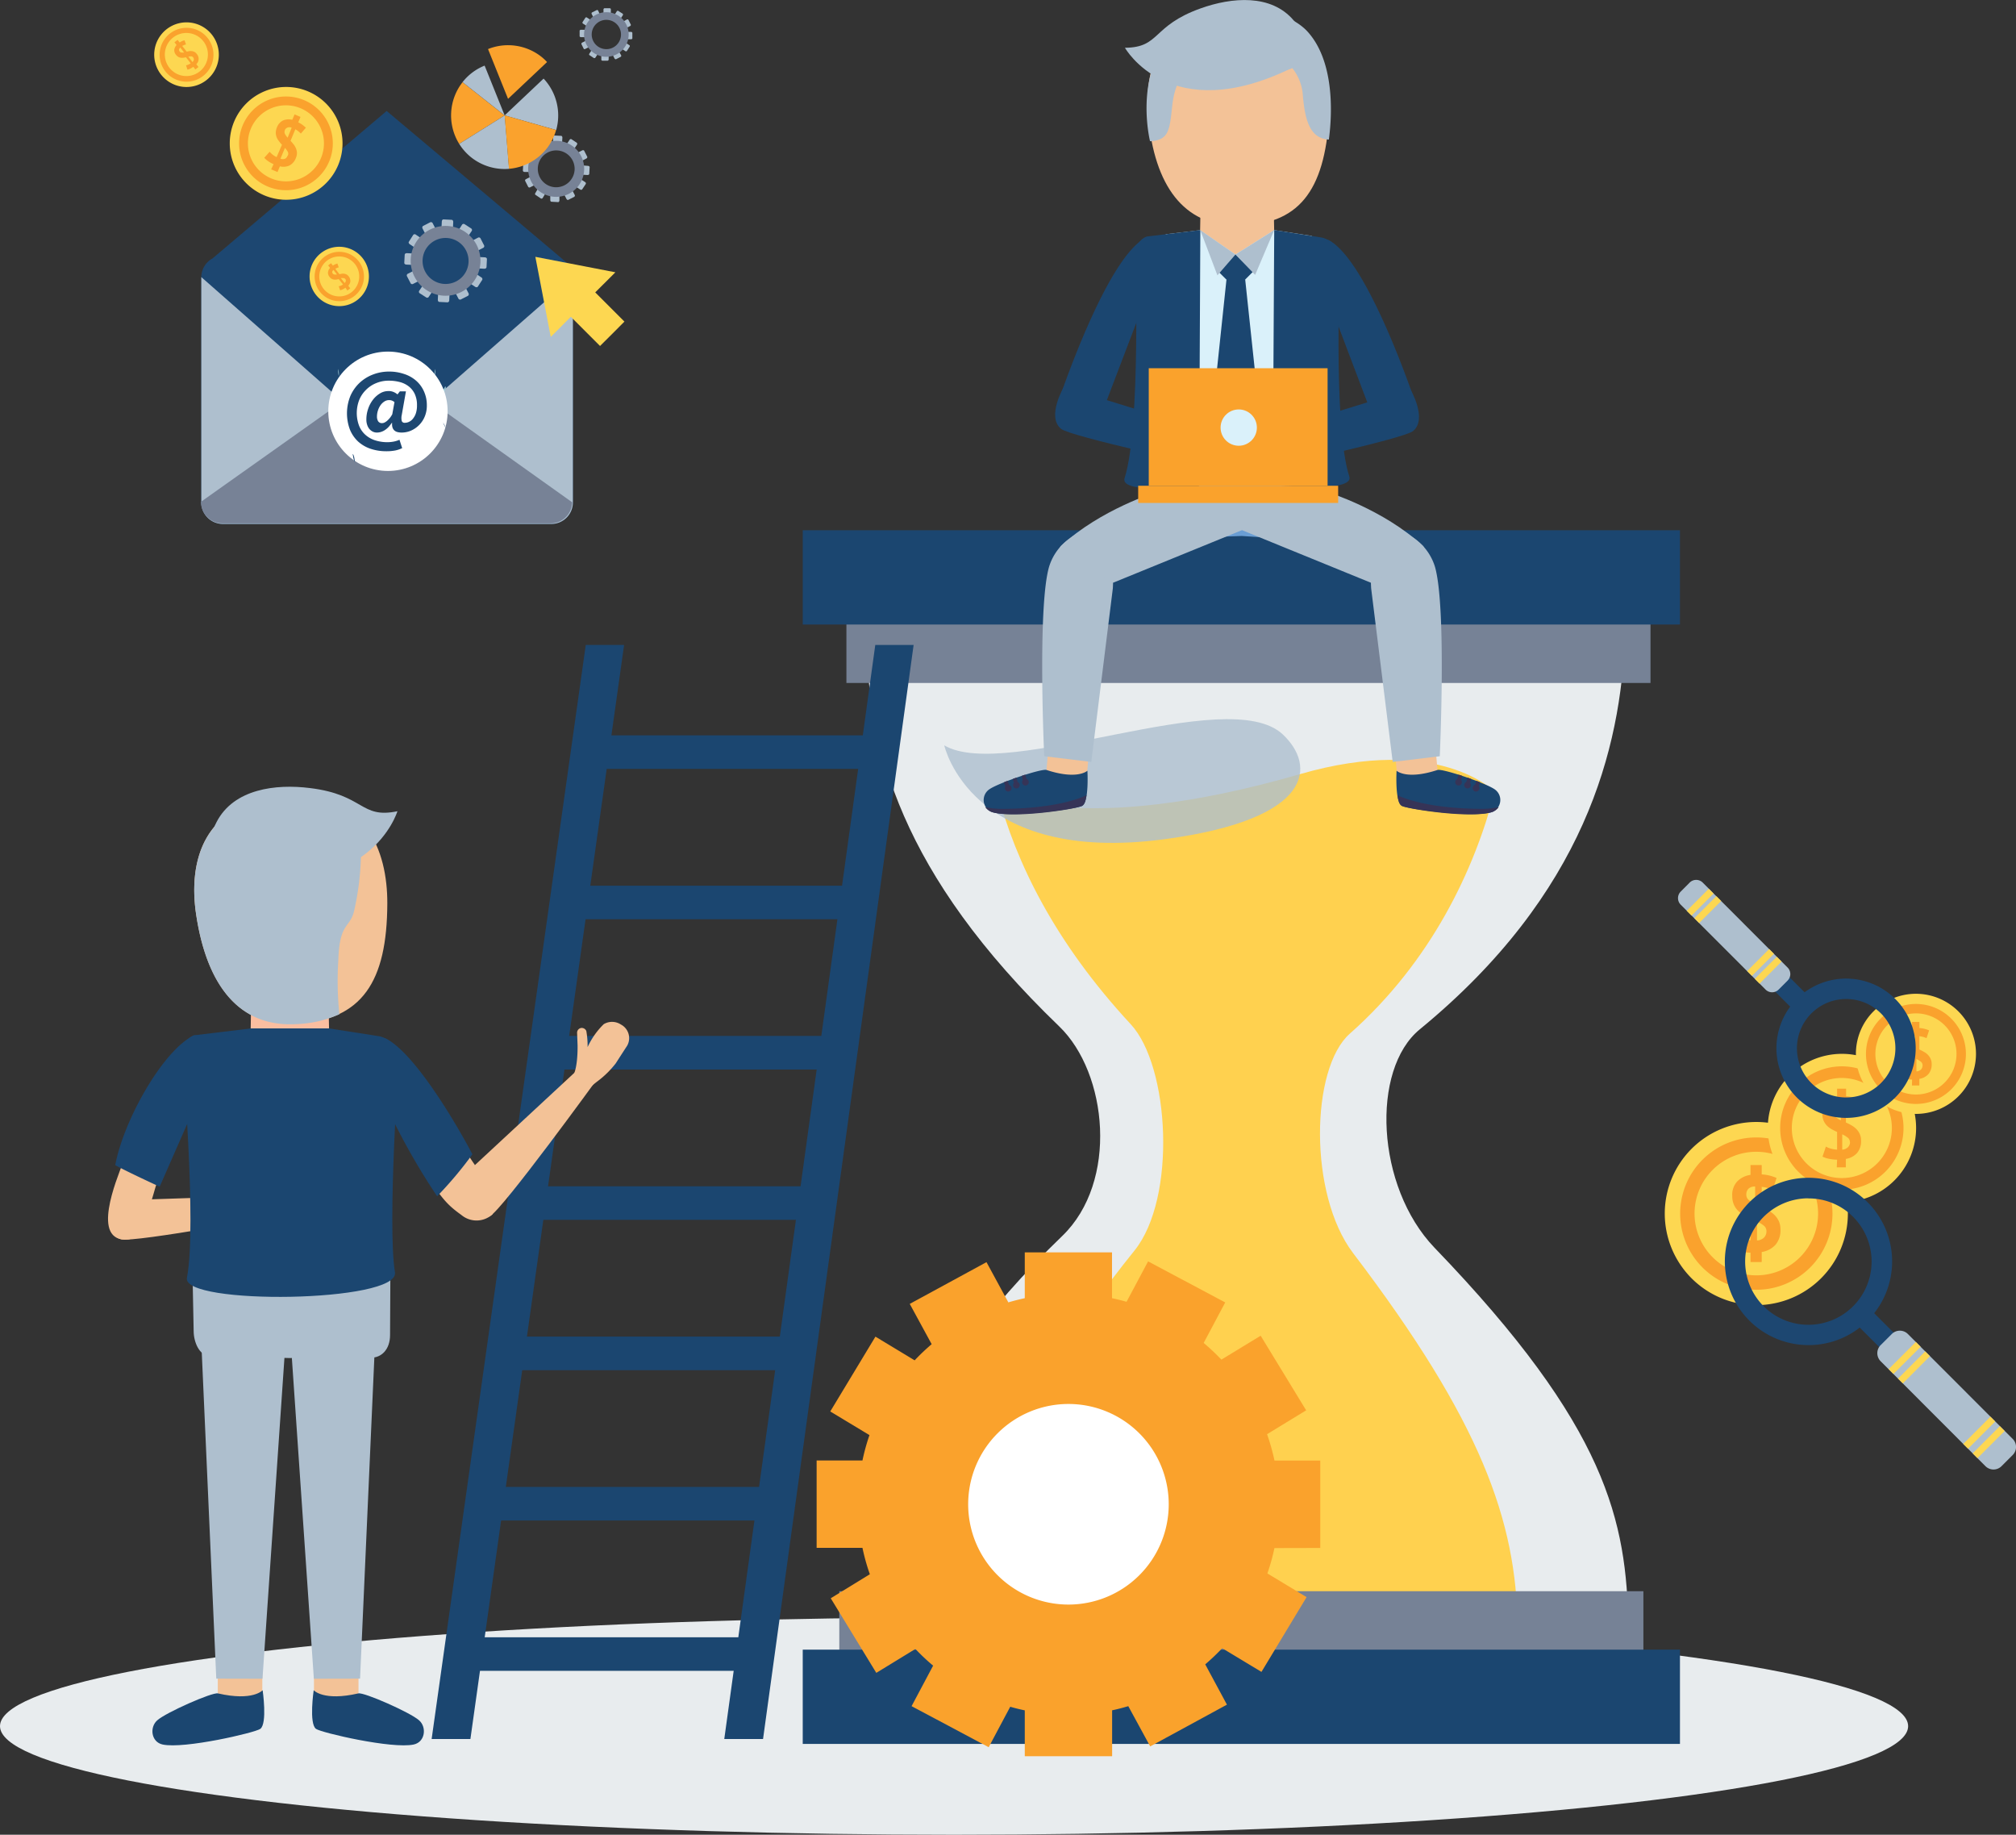 <svg xmlns="http://www.w3.org/2000/svg" viewBox="0 0 374.35 340.61"><rect x="0" y="0" width="374.35" height="340.61" fill="#333333" stroke="none"/><defs><style>.cls-1{isolation:isolate;}.cls-2,.cls-3{fill:#e8ecee;}.cls-2,.cls-20{mix-blend-mode:multiply;}.cls-4{fill:#ffd14f;}.cls-5{fill:#768296;}.cls-6{fill:#1b4670;}.cls-11,.cls-7{fill:#aebfce;}.cls-7{opacity:0.8;mix-blend-mode:soft-light;}.cls-8{fill:#f3c297;}.cls-9{fill:#6a9ed4;}.cls-10{fill:#daf1fa;}.cls-12{fill:#363457;}.cls-13{fill:#fbbea0;}.cls-14{fill:#faa22c;}.cls-15{fill:#fff;}.cls-16{fill:#fdd751;}.cls-17{fill:#faa22d;}.cls-18{fill:#1d4771;}.cls-19{fill:#778296;}.cls-21{fill:#a0cbd6;}.cls-22{mix-blend-mode:screen;}</style></defs><title>56079 [Converted]</title><g class="cls-1"><g id="Capa_1" data-name="Capa 1"><ellipse class="cls-2" cx="177.16" cy="320.45" rx="177.16" ry="20.16"/><path class="cls-3" d="M306.84,231.38c30.68-25.17,37.34-52.12,38.1-73H204c.48,20.86,6.41,44.08,35.89,72.46,9,8.67,11,28.83.57,38.89-29.51,28.42-35.43,51.67-35.89,72.54h141c-.33-19.58-3.86-37-36-70.35C298.67,260.55,297.74,238.84,306.84,231.38Z" transform="translate(-43.2 -40.29)"/><path class="cls-4" d="M293.84,232.19c15.17-13.42,23.24-30.64,26.9-44.92,0,0-10.28-10.74-36.13-3.27-41.45,12-56.24,3.27-56.24,3.27,3.47,13.2,10.74,28,24.8,43.17,7.23,7.79,8.54,32.28.7,42-23.34,28.93-28.51,48.9-28.83,69.77H325c-.24-19.58-6.75-38-30.56-69.31C286.17,262,286.56,238.62,293.84,232.19Z" transform="translate(-43.2 -40.29)"/><rect class="cls-5" x="155.85" y="295.4" width="149.31" height="11.9"/><rect class="cls-6" x="149.06" y="306.25" width="162.89" height="17.5"/><rect class="cls-5" x="157.17" y="114.89" width="149.31" height="11.9"/><rect class="cls-6" x="149.06" y="98.44" width="162.89" height="17.5"/><path class="cls-7" d="M218.54,178.66s4.86,22.29,41,17.41c27.82-3.75,28-13.69,21.84-19.46C271.11,167.06,230.15,185.49,218.54,178.66Z" transform="translate(-43.2 -40.29)"/><polygon class="cls-6" points="162.1 142.74 110.11 142.74 110.99 136.51 130.47 136.51 162.96 136.51 162.1 142.74"/><polygon class="cls-6" points="158.25 170.65 106.19 170.65 107.07 164.42 159.11 164.42 158.25 170.65"/><polygon class="cls-6" points="154.4 198.56 102.27 198.56 103.14 192.32 155.26 192.32 154.4 198.56"/><polygon class="cls-6" points="150.55 226.46 98.34 226.46 99.22 220.23 151.41 220.23 150.55 226.46"/><polygon class="cls-6" points="146.7 254.37 94.42 254.37 95.29 248.13 147.56 248.13 146.7 254.37"/><polygon class="cls-6" points="142.85 282.27 90.49 282.27 91.37 276.04 143.71 276.04 142.85 282.27"/><polygon class="cls-6" points="139 310.18 86.57 310.18 87.44 303.95 139.86 303.95 139 310.18"/><polygon class="cls-6" points="162.53 119.73 134.49 322.84 141.69 322.84 169.65 119.73 162.53 119.73"/><polygon class="cls-6" points="108.77 119.73 80.15 322.84 87.35 322.84 115.89 119.73 108.77 119.73"/><path class="cls-8" d="M290,62c-.86,13.72-5.6,20.17-17.17,20.17-9.87,0-15.25-7.46-16.42-20.17-.85-9.23,2.25-19.8,16.92-19.8C287.38,42.21,290.58,52.76,290,62Z" transform="translate(-43.2 -40.29)"/><path class="cls-9" d="M255.82,124l.23,12c0,2,1,4.33,2.73,4.33l15-.54,13.43.88c1.69,0,3.25-1.37,3.25-4l.06-12.73Z" transform="translate(-43.2 -40.29)"/><polygon class="cls-10" points="243.6 43.8 236.6 42.72 222.94 42.72 216.46 43.49 216.46 86.73 243.6 86.73 243.6 43.8"/><path class="cls-6" d="M288.7,84.4,279.81,83h0l-.27,47.3s15.25,1.63,14.21-1.56c-3.12-9.54-1.66-41.21-1.66-41.21C292.09,86.31,290.33,84.8,288.7,84.4Z" transform="translate(-43.2 -40.29)"/><path class="cls-6" d="M266.09,83l-9.53,1.15c-1.23,0-2.54,1.68-2.54,2.91,0,0,1.07,32.53-2,42-1,3.18,13.84,1.49,13.84,1.49Z" transform="translate(-43.2 -40.29)"/><path class="cls-11" d="M286,46.16c-4.56-5-18.22-7-25.25.61s-4,19.74-4,19.74c3.61-.19,3.63-2.21,4.13-6.66.66-5.93,3.51-6.91,3.51-6.91s10.34,3.12,18.78,0a9,9,0,0,1,1.95,5c.38,4.46,1.23,8.07,4.84,8.26C289.9,66.18,292.22,53,286,46.16Z" transform="translate(-43.2 -40.29)"/><polygon class="cls-8" points="236.6 42.72 229.41 47.25 222.85 42.72 222.97 35.88 236.47 35.88 236.6 42.72"/><path class="cls-11" d="M252.09,49.16s8.35,14.87,31,3.74c0,0,5.22-3,.35-8.8-4.2-5-11.57-4.3-17.28-2.26C257,45.11,258.73,49.1,252.09,49.16Z" transform="translate(-43.2 -40.29)"/><polygon class="cls-6" points="232.66 50.45 229.47 53.64 226.27 50.45 229.4 47.2 232.66 50.45"/><polygon class="cls-6" points="227.74 51.92 225.41 73.98 229.48 78.58 233.59 74.15 231.22 51.89 227.74 51.92"/><polygon class="cls-11" points="229.41 47.25 233.07 51.03 236.6 42.72 229.41 47.25"/><polygon class="cls-11" points="229.41 47.25 226.06 51.11 222.88 42.72 229.41 47.25"/><path class="cls-8" d="M302.6,183.91a8.16,8.16,0,0,0,4.22.62,7.75,7.75,0,0,0,3.31-1.3l-.49-5.45-7.53.68Z" transform="translate(-43.2 -40.29)"/><path class="cls-6" d="M303.49,189.89c.95.57,13.18,2.28,16.75,1.16a2.4,2.4,0,0,0,.57-4.18c-1.58-1.18-9.76-3.94-10.68-3.64-5.8,1.9-7.6.14-7.6.14S302.19,189.11,303.49,189.89Z" transform="translate(-43.2 -40.29)"/><path class="cls-12" d="M318.5,190.45a15.55,15.55,0,0,0,3-.32,2.56,2.56,0,0,1-1.24.92c-4.06,1.26-15.8-.59-16.75-1.16-.6-.35-.68-1.17-.82-2C303.1,188.15,307.84,190.43,318.5,190.45Z" transform="translate(-43.2 -40.29)"/><path class="cls-12" d="M315.29,186.11l.42-1.46c.22.1.45.14.67.25l-.4,1.39Z" transform="translate(-43.2 -40.29)"/><path class="cls-12" d="M315.11,185.87a.62.62,0,1,0,.76-.43A.62.62,0,0,0,315.11,185.87Z" transform="translate(-43.2 -40.29)"/><path class="cls-12" d="M313.62,185.57l.41-1.48c.2.07.44.14.67.23l-.39,1.44Z" transform="translate(-43.2 -40.29)"/><path class="cls-12" d="M313.44,185.34a.62.62,0,1,0,.76-.44A.62.62,0,0,0,313.44,185.34Z" transform="translate(-43.2 -40.29)"/><path class="cls-12" d="M316.86,186.65l.48-1.4a5.11,5.11,0,0,1,.7.28l-.51,1.37Z" transform="translate(-43.2 -40.29)"/><path class="cls-12" d="M316.7,186.4a.62.62,0,0,0,.37.8.61.61,0,0,0,.79-.37.62.62,0,1,0-1.16-.43Z" transform="translate(-43.2 -40.29)"/><path class="cls-11" d="M297.81,149.53l4,32.21,8.74-1.06s1.28-27.66-.89-35.16a10,10,0,0,0-7.36-6.84C300.58,138.17,297.27,140.66,297.81,149.53Z" transform="translate(-43.2 -40.29)"/><path class="cls-11" d="M273.72,131.62l-.11,7,24.12,9.84s11.48-5.19,9.7-6.83c-7.39-6.82-17.77-10-17.77-10Z" transform="translate(-43.2 -40.29)"/><path class="cls-8" d="M245.05,183.91a8.19,8.19,0,0,1-4.23.62,7.68,7.68,0,0,1-3.3-1.3l.49-5.45,7.53.68Z" transform="translate(-43.2 -40.29)"/><path class="cls-6" d="M244.16,189.89c-.95.57-13.18,2.28-16.75,1.16a2.4,2.4,0,0,1-.57-4.18c1.58-1.18,9.75-3.94,10.68-3.64,5.79,1.9,7.6.14,7.6.14S245.46,189.11,244.16,189.89Z" transform="translate(-43.2 -40.29)"/><path class="cls-12" d="M229.15,190.45a15.37,15.37,0,0,1-3-.32,2.56,2.56,0,0,0,1.24.92c4.06,1.26,15.8-.59,16.75-1.16.59-.35.67-1.17.82-2C244.55,188.15,239.8,190.43,229.15,190.45Z" transform="translate(-43.2 -40.29)"/><path class="cls-12" d="M232.35,186.11l-.41-1.46c-.23.1-.46.14-.67.25l.39,1.39Z" transform="translate(-43.2 -40.29)"/><path class="cls-12" d="M232.53,185.87a.62.62,0,1,1-.76-.43A.62.62,0,0,1,232.53,185.87Z" transform="translate(-43.2 -40.29)"/><path class="cls-12" d="M234,185.57l-.41-1.48-.66.23.38,1.44Z" transform="translate(-43.2 -40.29)"/><path class="cls-12" d="M234.21,185.34a.63.63,0,0,1-.44.76.62.62,0,0,1-.76-.44.61.61,0,0,1,.44-.76A.62.62,0,0,1,234.21,185.34Z" transform="translate(-43.2 -40.29)"/><path class="cls-12" d="M230.78,186.65l-.47-1.4a4.65,4.65,0,0,0-.7.28l.51,1.37Z" transform="translate(-43.2 -40.29)"/><path class="cls-12" d="M231,186.4a.62.62,0,1,1-.8-.37A.63.63,0,0,1,231,186.4Z" transform="translate(-43.2 -40.29)"/><path class="cls-11" d="M249.84,149.53l-4,32.21-8.74-1.06s-1.28-27.66.9-35.16a10,10,0,0,1,7.35-6.84C247.06,138.17,250.37,140.66,249.84,149.53Z" transform="translate(-43.2 -40.29)"/><path class="cls-11" d="M273.93,131.62l.11,7-24.12,9.84s-11.48-5.19-9.7-6.83c7.39-6.82,17.76-10,17.76-10Z" transform="translate(-43.2 -40.29)"/><path class="cls-6" d="M297.14,115.12l9,.27s-9-27.24-16.44-30.62A45.73,45.73,0,0,1,291,91.25a41.57,41.57,0,0,1,.39,8.7Z" transform="translate(-43.2 -40.29)"/><path class="cls-13" d="M273.76,127.6l-3.13.43a2.31,2.31,0,0,1-2.51-2.2,2.46,2.46,0,0,1,1-2.39,11.79,11.79,0,0,1,4.17-.74,12.13,12.13,0,0,1-2.14-1.21.76.76,0,0,1-.12-.83.73.73,0,0,1,1-.31l1.69.87c.15,0,3.79,1.86,5,1.16l.5,3.17s-.09-.26-1.94.71A14.47,14.47,0,0,1,273.76,127.6Z" transform="translate(-43.2 -40.29)"/><path class="cls-6" d="M277.14,121.15l1.21,6.1s25.47-5.5,27.23-6.93c2.77-2.24-.51-7.8-.51-7.8Z" transform="translate(-43.2 -40.29)"/><path class="cls-6" d="M248.68,114.71l-9,.27s9-27.24,16.43-30.62a45.73,45.73,0,0,0-1.27,6.48,42,42,0,0,0-.38,8.7Z" transform="translate(-43.2 -40.29)"/><path class="cls-13" d="M272.06,127.19l3.12.43a2.32,2.32,0,0,0,2.52-2.2,2.5,2.5,0,0,0-1-2.39,11.86,11.86,0,0,0-4.18-.74,12.49,12.49,0,0,0,2.15-1.21.74.74,0,0,0,.11-.83.72.72,0,0,0-1-.31l-1.69.87c-.16,0-3.8,1.85-5,1.16l-.51,3.17s.1-.26,1.94.71A14.54,14.54,0,0,0,272.06,127.19Z" transform="translate(-43.2 -40.29)"/><path class="cls-6" d="M268.67,120.74l-1.2,6.1s-25.47-5.5-27.23-6.93c-2.77-2.24.51-7.8.51-7.8Z" transform="translate(-43.2 -40.29)"/><rect class="cls-14" x="213.31" y="68.36" width="33.21" height="21.82"/><rect class="cls-14" x="211.35" y="90.18" width="37.13" height="3.19"/><circle class="cls-10" cx="230.02" cy="79.38" r="3.37"/><path class="cls-8" d="M100.45,265.85l3.7-1.11a2.85,2.85,0,0,0,1.69-3.74c-.18-.65-1.09-2.1-2.38-2.13a14.72,14.72,0,0,0-5,1.29,15.3,15.3,0,0,0,1.78-2.44.92.92,0,0,0-.3-1,.89.89,0,0,0-1.23.15l-1.45,1.83c-.14.14-3.29,4-5,3.86l1,3.8s0-.34,2.54-.19A17.74,17.74,0,0,0,100.45,265.85Z" transform="translate(-43.2 -40.29)"/><path class="cls-8" d="M95.32,262.12l.85,3.68s-28,5.2-30.48,4.57c-3.87-1,.76-7.27.76-7.27Z" transform="translate(-43.2 -40.29)"/><polygon class="cls-13" points="61.1 190.92 53.49 195.72 46.55 190.92 46.67 183.68 60.96 183.68 61.1 190.92"/><path class="cls-11" d="M78.91,274.66l.25,12.72c0,2.11,1.1,4.59,2.88,4.59l14.74.43,15.41-.07c1.78,0,3.44-1.46,3.44-4.2l.07-13.47Z" transform="translate(-43.2 -40.29)"/><path class="cls-8" d="M91.91,354.64a9,9,0,0,1-4.54,1.1,8.52,8.52,0,0,1-3.73-1.1v-6h8.27Z" transform="translate(-43.2 -40.29)"/><path class="cls-6" d="M91.53,361.25c-1,.71-14.13,3.77-18.13,2.9-2.14-.46-2.46-3.21-1-4.49,1.6-1.45,10.24-5.26,11.27-5,6.51,1.5,8.3-.59,8.3-.59S92.88,360.27,91.53,361.25Z" transform="translate(-43.2 -40.29)"/><polygon class="cls-11" points="48.74 311.65 40.16 311.63 37.25 246.24 53.21 246.35 48.74 311.65"/><path class="cls-8" d="M101.5,354.64a9,9,0,0,0,4.54,1.1,8.46,8.46,0,0,0,3.73-1.1v-6H101.5Z" transform="translate(-43.2 -40.29)"/><path class="cls-6" d="M101.88,361.25c1,.71,14.13,3.77,18.14,2.9,2.13-.46,2.46-3.21,1-4.49-1.61-1.45-10.25-5.26-11.28-5-6.5,1.5-8.29-.59-8.29-.59S100.54,360.27,101.88,361.25Z" transform="translate(-43.2 -40.29)"/><polygon class="cls-11" points="58.28 311.65 66.86 311.63 69.77 246.24 53.8 246.35 58.28 311.65"/><path class="cls-6" d="M116.54,276.48c-1.45-8.72.77-40.47.77-40.47,0-1.3-1.86-2.9-3.58-3.33l-9.43-1.47H89.83L79.7,232.43c-1.31,0-2.69,1.78-2.69,3.08,0,0,2.79,32.4.9,42C76.9,282.63,117.48,282.12,116.54,276.48Z" transform="translate(-43.2 -40.29)"/><path class="cls-8" d="M131.34,256.5s-1.06-1.5-1.49-2.33L123,259.41c2.6,3.76,3.44,4.68,5.88,6.44a4.38,4.38,0,0,0,5.81-.17Z" transform="translate(-43.2 -40.29)"/><path class="cls-8" d="M157.55,237.68c.52-.82,2.1-3.25,2.1-3.25a2.85,2.85,0,0,0-1.15-3.94,3,3,0,0,0-3.19-.07,14.2,14.2,0,0,0-3,4.26,15.62,15.62,0,0,0-.24-3,.93.93,0,0,0-.87-.56.89.89,0,0,0-.84.91l.09,2.34c0,.2.11,5.18-1.31,6.2l3.27,2.2s-.24-.24,1.8-1.79A17.54,17.54,0,0,0,157.55,237.68Z" transform="translate(-43.2 -40.29)"/><path class="cls-8" d="M151.23,238.17l3,2.25s-17.8,24.55-20.08,25.66c-3.58,1.76-4-8.35-4-8.35Z" transform="translate(-43.2 -40.29)"/><path class="cls-6" d="M124.37,262.37a71.86,71.86,0,0,0,6.55-7.79c-2.55-4.91-10.89-19.31-16.37-21.61a32.6,32.6,0,0,1,1.56,7,28.5,28.5,0,0,1,.14,8.39A124,124,0,0,0,124.37,262.37Z" transform="translate(-43.2 -40.29)"/><path class="cls-8" d="M66,256.19c-1.1,3-6.11,14.79,1,14.21,2.52-.2,4.32-7.14,5.06-9.69.17-.59.83-2.32.83-2.32Z" transform="translate(-43.2 -40.29)"/><path class="cls-6" d="M78.08,239.35a67.18,67.18,0,0,1,1.27-6.92c-5.77,2.63-13.18,15.73-14.75,24.16,1.43.83,6.73,3.32,8.25,4l5.3-12.08A29.37,29.37,0,0,1,78.08,239.35Z" transform="translate(-43.2 -40.29)"/><path class="cls-8" d="M115.12,208c-.05,14.55-4.66,21.66-16.9,22.38-10.43.61-16.57-6.94-18.59-20.29-1.48-9.71,1.14-21.08,16.65-22C111.12,187.25,115.15,198.2,115.12,208Z" transform="translate(-43.2 -40.29)"/><path class="cls-11" d="M96.28,188.12c-15.51.91-18.13,12.28-16.65,22,2,13.35,8.16,20.9,18.59,20.29a21.26,21.26,0,0,0,8-1.83,60.11,60.11,0,0,1-.2-10c.22-7,2.07-5.94,2.89-9a50.63,50.63,0,0,0,1.31-10.2c0-2.79-.45-3.85,0-6.59C107.28,189.66,102.83,187.74,96.28,188.12Z" transform="translate(-43.2 -40.29)"/><path class="cls-11" d="M117,190.89s-5.22,17.27-31.21,11c0,0-6.07-1.88-2.37-9,3.19-6.16,11-7.1,17.34-6.3C110.92,187.83,110.08,192.34,117,190.89Z" transform="translate(-43.2 -40.29)"/><path class="cls-14" d="M288.36,327.66V311.44h-8.5a39.86,39.86,0,0,0-1.38-4.9l7.26-4.43-8.45-13.85L270,292.7a40.09,40.09,0,0,0-3.29-3.1l4-7.52-14.32-7.62-4,7.5c-.89-.25-1.78-.47-2.7-.67v-8.5H233.49v8.5c-1,.22-2.05.48-3.05.78l-4.06-7.47-14.25,7.75,4.07,7.48a39.16,39.16,0,0,0-3.16,3l-7.28-4.4-8.39,13.89,7.28,4.39a39,39,0,0,0-1.3,4.71h-8.51v16.22h8.51a38.14,38.14,0,0,0,1.37,4.9L197.46,337l8.46,13.85,7.26-4.44a38.44,38.44,0,0,0,3.29,3.1l-4,7.52,14.32,7.62,4-7.51c.89.26,1.79.48,2.7.67v8.51h16.22V357.8c1-.21,2-.47,3-.77l4.07,7.47,14.25-7.75L267,349.27a40.76,40.76,0,0,0,3.15-3l7.29,4.4,8.38-13.88-7.28-4.4a39,39,0,0,0,1.31-4.71Z" transform="translate(-43.2 -40.29)"/><path class="cls-15" d="M260.22,319.55a18.62,18.62,0,1,1-18.62-18.62A18.62,18.62,0,0,1,260.22,319.55Z" transform="translate(-43.2 -40.29)"/><path class="cls-16" d="M386.33,265.58a17,17,0,1,1-17-17A17,17,0,0,1,386.33,265.58Z" transform="translate(-43.2 -40.29)"/><path class="cls-17" d="M383.47,265.58a14.14,14.14,0,1,1-14.14-14.13A14.14,14.14,0,0,1,383.47,265.58Z" transform="translate(-43.2 -40.29)"/><path class="cls-16" d="M380.8,265.58a11.47,11.47,0,1,1-11.47-11.47A11.47,11.47,0,0,1,380.8,265.58Z" transform="translate(-43.2 -40.29)"/><path class="cls-17" d="M368.25,272.84a10.35,10.35,0,0,1-2-.24,6,6,0,0,1-1.34-.47l.78-2.29a4.14,4.14,0,0,0,1,.42,6.94,6.94,0,0,0,1.56.28v-4.06c-.42-.19-.83-.39-1.24-.62a4.94,4.94,0,0,1-1.09-.82,3.68,3.68,0,0,1-.77-1.15,4.07,4.07,0,0,1-.29-1.59,3.68,3.68,0,0,1,.91-2.67,4.28,4.28,0,0,1,2.48-1.23v-1.83h2.08v1.74a8,8,0,0,1,1.54.24,9.16,9.16,0,0,1,1.22.42l-.72,2.21a5.24,5.24,0,0,0-.87-.32,5.36,5.36,0,0,0-1.17-.24v3.76a13.31,13.31,0,0,1,1.25.63,5.17,5.17,0,0,1,1.12.83,4.19,4.19,0,0,1,.8,1.13,3.66,3.66,0,0,1,.31,1.55,4.11,4.11,0,0,1-.93,2.87,4.37,4.37,0,0,1-2.55,1.33v1.86h-2.08Zm-.78-10.77a1.27,1.27,0,0,0,.46,1,5.71,5.71,0,0,0,1.18.75v-3.26a1.68,1.68,0,0,0-1.29.46A1.55,1.55,0,0,0,367.47,262.07Zm3.74,6.73a1.26,1.26,0,0,0-.52-1,5.49,5.49,0,0,0-1.23-.74v3.52a2,2,0,0,0,1.31-.55A1.65,1.65,0,0,0,371.21,268.8Z" transform="translate(-43.2 -40.29)"/><path class="cls-16" d="M399,249.7a13.77,13.77,0,1,1-13.77-13.77A13.77,13.77,0,0,1,399,249.7Z" transform="translate(-43.2 -40.29)"/><path class="cls-17" d="M396.66,249.7a11.45,11.45,0,1,1-11.45-11.45A11.45,11.45,0,0,1,396.66,249.7Z" transform="translate(-43.2 -40.29)"/><path class="cls-16" d="M394.5,249.7a9.29,9.29,0,1,1-9.29-9.29A9.29,9.29,0,0,1,394.5,249.7Z" transform="translate(-43.2 -40.29)"/><path class="cls-17" d="M384.33,255.58a8.29,8.29,0,0,1-1.62-.19,4.51,4.51,0,0,1-1.09-.38l.63-1.86a3.86,3.86,0,0,0,.82.35,6.53,6.53,0,0,0,1.26.22v-3.29c-.34-.15-.67-.32-1-.5a4.13,4.13,0,0,1-.88-.66,3.23,3.23,0,0,1-.63-.94,3.33,3.33,0,0,1-.23-1.28,3,3,0,0,1,.74-2.17,3.47,3.47,0,0,1,2-1V242.4H386v1.42a6,6,0,0,1,1.25.19,6.38,6.38,0,0,1,1,.34l-.58,1.78a6,6,0,0,0-.7-.25,4.91,4.91,0,0,0-1-.2v3q.51.22,1,.51a4.06,4.06,0,0,1,.9.67,3,3,0,0,1,.65.92,2.84,2.84,0,0,1,.26,1.25,3.37,3.37,0,0,1-.76,2.33,3.57,3.57,0,0,1-2.07,1.08V257h-1.68Zm-.63-8.72a1,1,0,0,0,.38.81,3.88,3.88,0,0,0,.95.6v-2.63a1.38,1.38,0,0,0-1,.36A1.31,1.31,0,0,0,383.7,246.86Zm3,5.45a1,1,0,0,0-.42-.84,4.64,4.64,0,0,0-1-.6v2.85a1.68,1.68,0,0,0,1.06-.45A1.33,1.33,0,0,0,386.73,252.31Z" transform="translate(-43.2 -40.29)"/><path class="cls-16" d="M410.12,235.94A11.15,11.15,0,1,1,399,224.78,11.16,11.16,0,0,1,410.12,235.94Z" transform="translate(-43.2 -40.29)"/><path class="cls-17" d="M408.25,235.94a9.28,9.28,0,1,1-9.28-9.27A9.29,9.29,0,0,1,408.25,235.94Z" transform="translate(-43.2 -40.29)"/><path class="cls-16" d="M406.5,235.94a7.53,7.53,0,1,1-7.53-7.52A7.52,7.52,0,0,1,406.5,235.94Z" transform="translate(-43.2 -40.29)"/><path class="cls-17" d="M398.25,240.71a7.82,7.82,0,0,1-1.31-.16,3.54,3.54,0,0,1-.87-.31l.5-1.5a3,3,0,0,0,.67.27,4.47,4.47,0,0,0,1,.18v-2.66a6.71,6.71,0,0,1-.8-.41,2.91,2.91,0,0,1-.72-.53,2.34,2.34,0,0,1-.5-.76,2.54,2.54,0,0,1-.19-1,2.43,2.43,0,0,1,.59-1.76,2.9,2.9,0,0,1,1.62-.8V230h1.37v1.14a5.22,5.22,0,0,1,1,.16,6.8,6.8,0,0,1,.8.27l-.47,1.45a4.21,4.21,0,0,0-.56-.21,4.15,4.15,0,0,0-.78-.15v2.46c.27.13.55.26.82.42a3.35,3.35,0,0,1,.74.54,2.6,2.6,0,0,1,.52.74,2.32,2.32,0,0,1,.21,1,2.74,2.74,0,0,1-.62,1.89,2.9,2.9,0,0,1-1.67.87v1.22h-1.37Zm-.51-7.07a.86.86,0,0,0,.31.66,3.93,3.93,0,0,0,.77.49v-2.14a1.14,1.14,0,0,0-.85.3A1,1,0,0,0,397.74,233.64Zm2.46,4.41a.83.83,0,0,0-.34-.68,4.58,4.58,0,0,0-.8-.49v2.31a1.34,1.34,0,0,0,.86-.36A1.13,1.13,0,0,0,400.2,238.05Z" transform="translate(-43.2 -40.29)"/><path class="cls-18" d="M379,290a15.53,15.53,0,1,1,11-4.55A15.43,15.43,0,0,1,379,290Zm0-27.25a11.74,11.74,0,1,0,8.3,3.44A11.62,11.62,0,0,0,379,262.77Z" transform="translate(-43.2 -40.29)"/><rect class="cls-18" x="390.2" y="282.43" width="3.78" height="10.37" transform="translate(-131.74 321.21) rotate(-45)"/><path class="cls-11" d="M416.93,307.41a2.11,2.11,0,0,1,0,3l-2.06,2.06a2.11,2.11,0,0,1-3,0L392.42,293a2.12,2.12,0,0,1,0-3l2.06-2.05a2.11,2.11,0,0,1,3,0Z" transform="translate(-43.2 -40.29)"/><rect class="cls-16" x="393.3" y="291.78" width="7.14" height="1.26" transform="translate(-133.75 325.79) rotate(-44.98)"/><rect class="cls-16" x="395.05" y="293.52" width="7.14" height="1.26" transform="translate(-134.36 328.32) rotate(-45.07)"/><rect class="cls-16" x="408.9" y="307.37" width="7.14" height="1.26" transform="translate(-140.15 341.78) rotate(-45.02)"/><rect class="cls-16" x="407.15" y="305.62" width="7.14" height="1.26" transform="translate(-139.4 340.2) rotate(-45.04)"/><path class="cls-18" d="M386,247.82a12.93,12.93,0,1,1,9.14-3.79A12.85,12.85,0,0,1,386,247.82Zm0-22.07a9.14,9.14,0,1,0,6.47,2.67A9.12,9.12,0,0,0,386,225.75Z" transform="translate(-43.2 -40.29)"/><rect class="cls-18" x="373.51" y="220.07" width="3.78" height="8.4" transform="translate(-91.84 290.79) rotate(-44.99)"/><path class="cls-11" d="M355.29,208.24a1.72,1.72,0,0,1,0-2.43l1.66-1.67a1.72,1.72,0,0,1,2.43,0l15.76,15.77a1.71,1.71,0,0,1,0,2.42L373.47,224a1.71,1.71,0,0,1-2.42,0Z" transform="translate(-43.2 -40.29)"/><rect class="cls-16" x="368.63" y="219.76" width="5.79" height="1.26" transform="translate(-90.18 287.13) rotate(-45.02)"/><rect class="cls-16" x="367.22" y="218.34" width="5.79" height="1.26" transform="translate(-89.63 285.55) rotate(-45)"/><rect class="cls-16" x="356" y="207.13" width="5.79" height="1.26" transform="translate(-84.95 274.5) rotate(-45.02)"/><rect class="cls-16" x="357.42" y="208.54" width="5.79" height="1.26" transform="translate(-85.65 275.46) rotate(-44.96)"/><path class="cls-18" d="M148.35,89h0C148.07,88.7,115,60.89,115,60.89L82.67,88.26a4,4,0,0,0-2.09,3.47v41.83a4,4,0,0,0,4,4h61a4,4,0,0,0,4-4V91.73C149.47,89.24,148.35,89,148.35,89Z" transform="translate(-43.2 -40.29)"/><path class="cls-11" d="M115,122,80.58,91.73v41.83a4,4,0,0,0,4,4h61a4,4,0,0,0,4-4V91.73Z" transform="translate(-43.2 -40.29)"/><path class="cls-19" d="M145.51,137.45h-61a4,4,0,0,1-4-4L115,109l34.45,24.54A4,4,0,0,1,145.51,137.45Z" transform="translate(-43.2 -40.29)"/><g class="cls-20"><path class="cls-21" d="M123.9,110.12a3.56,3.56,0,0,0,.12-1.33A4,4,0,0,0,123.9,110.12Z" transform="translate(-43.2 -40.29)"/><path class="cls-21" d="M125.88,112c-.23.54-.79,1.17-.71,1.63a.7.7,0,0,0,.08.2c.24-.58.87-1.27.7-1.73A.86.86,0,0,0,125.88,112Z" transform="translate(-43.2 -40.29)"/><path class="cls-21" d="M106,108.79a3.89,3.89,0,0,0,.12,1.31A3.87,3.87,0,0,0,106,108.79Z" transform="translate(-43.2 -40.29)"/></g><circle class="cls-15" cx="72.04" cy="76.35" r="11.08"/><g class="cls-22"><path class="cls-18" d="M125.93,119.65a4.14,4.14,0,0,0-.45-.89A4.14,4.14,0,0,0,125.93,119.65Z" transform="translate(-43.2 -40.29)"/><path class="cls-18" d="M108.68,124.55c.12.53.15,1.21.44,1.5C109,125.51,109,124.82,108.68,124.55Z" transform="translate(-43.2 -40.29)"/></g><path class="cls-18" d="M117.45,112.94h1.13l-.78,4.4a2.5,2.5,0,0,0,0,1.1.53.53,0,0,0,.55.34,1.83,1.83,0,0,0,.82-.19,2,2,0,0,0,.73-.6,3.12,3.12,0,0,0,.53-1,4.52,4.52,0,0,0,.2-1.46,4.81,4.81,0,0,0-.4-2.07,3.83,3.83,0,0,0-1.11-1.42,4.53,4.53,0,0,0-1.66-.82,8,8,0,0,0-2.06-.26,6,6,0,0,0-2.36.46,5.63,5.63,0,0,0-1.88,1.25,5.55,5.55,0,0,0-1.26,1.88,6.73,6.73,0,0,0-.07,4.65,4.52,4.52,0,0,0,1.11,1.71,5,5,0,0,0,1.81,1.09,7.45,7.45,0,0,0,2.47.38,6.36,6.36,0,0,0,1.07-.11,5,5,0,0,0,1.09-.34l.5,1.55a5.1,5.1,0,0,1-1.35.45,8.41,8.41,0,0,1-1.58.13,9.08,9.08,0,0,1-2.92-.45,6.6,6.6,0,0,1-2.32-1.34,6.29,6.29,0,0,1-1.53-2.22,8.58,8.58,0,0,1,.08-6.25,7.44,7.44,0,0,1,1.7-2.43,7.63,7.63,0,0,1,2.49-1.55,8.25,8.25,0,0,1,3-.55,8.56,8.56,0,0,1,2.77.44,6.31,6.31,0,0,1,2.22,1.23,5.65,5.65,0,0,1,1.48,2,6.15,6.15,0,0,1,.54,2.63,5.21,5.21,0,0,1-.37,2,4.88,4.88,0,0,1-2.5,2.63,4.28,4.28,0,0,1-1.82.39,3.1,3.1,0,0,1-.76-.09,1.4,1.4,0,0,1-.58-.3,1.3,1.3,0,0,1-.35-.55,2.07,2.07,0,0,1-.06-.85h-.07c-.16.23-.34.45-.52.67a3.78,3.78,0,0,1-.63.57,2.84,2.84,0,0,1-.75.4,2.52,2.52,0,0,1-.89.15,1.74,1.74,0,0,1-.74-.17,2,2,0,0,1-.62-.48,2.34,2.34,0,0,1-.41-.75,2.94,2.94,0,0,1-.16-1,6,6,0,0,1,.33-2,5.65,5.65,0,0,1,.88-1.67,4.68,4.68,0,0,1,1.3-1.18,2.94,2.94,0,0,1,1.56-.45,2.28,2.28,0,0,1,1,.18,2.73,2.73,0,0,1,.71.44Zm-1,2a1.58,1.58,0,0,0-.44-.27,1.35,1.35,0,0,0-.57-.1,1.55,1.55,0,0,0-.9.28,2.53,2.53,0,0,0-.71.71,3.55,3.55,0,0,0-.47,1,3.64,3.64,0,0,0-.16,1.06,1.66,1.66,0,0,0,.22.88.82.82,0,0,0,.75.34,1,1,0,0,0,.49-.14,2.33,2.33,0,0,0,.5-.36,4.85,4.85,0,0,0,.48-.52,5,5,0,0,0,.4-.62Z" transform="translate(-43.2 -40.29)"/><polygon class="cls-16" points="114.27 50.55 99.41 47.68 102.27 62.55 106 58.81 111.42 64.23 113.69 61.97 115.95 59.7 110.53 54.28 114.27 50.55"/><path class="cls-16" d="M110.56,88.25a5.51,5.51,0,1,1-7.73-1A5.51,5.51,0,0,1,110.56,88.25Z" transform="translate(-43.2 -40.29)"/><path class="cls-17" d="M109.83,88.82A4.58,4.58,0,1,1,103.4,88,4.58,4.58,0,0,1,109.83,88.82Z" transform="translate(-43.2 -40.29)"/><path class="cls-16" d="M109.14,89.35a3.71,3.71,0,1,1-5.21-.68A3.72,3.72,0,0,1,109.14,89.35Z" transform="translate(-43.2 -40.29)"/><path class="cls-17" d="M107.35,93.7a3,3,0,0,1-.56.33,2.49,2.49,0,0,1-.43.15l-.26-.75a1.5,1.5,0,0,0,.35-.09,2.23,2.23,0,0,0,.45-.24l-.8-1-.44.09a1.62,1.62,0,0,1-.44,0,1.14,1.14,0,0,1-.43-.14,1.27,1.27,0,0,1-.39-.35,1.14,1.14,0,0,1-.29-.87,1.33,1.33,0,0,1,.38-.8l-.36-.47.54-.41.34.44a3.35,3.35,0,0,1,.45-.24l.39-.14.25.71a1.61,1.61,0,0,0-.28.1,1.25,1.25,0,0,0-.35.17l.75,1,.44-.08a1.37,1.37,0,0,1,.45,0,1.13,1.13,0,0,1,.43.13,1.19,1.19,0,0,1,.39.33,1.4,1.4,0,0,1,.33.93,1.42,1.42,0,0,1-.39.84l.37.48-.54.41ZM105,91.08a.41.41,0,0,0,.32.17,1.83,1.83,0,0,0,.45,0l-.64-.84a.59.59,0,0,0-.25.38A.54.54,0,0,0,105,91.08Zm2.3,1a.41.41,0,0,0-.34-.16,1.6,1.6,0,0,0-.47,0l.7.9a.64.64,0,0,0,.23-.4A.6.6,0,0,0,107.32,92.07Z" transform="translate(-43.2 -40.29)"/><path class="cls-16" d="M82.58,46.77a6,6,0,1,1-8.41-1.08A6,6,0,0,1,82.58,46.77Z" transform="translate(-43.2 -40.29)"/><path class="cls-17" d="M81.79,47.39a5,5,0,1,1-7-.9A5,5,0,0,1,81.79,47.39Z" transform="translate(-43.2 -40.29)"/><path class="cls-16" d="M81,48a4,4,0,1,1-5.67-.73A4,4,0,0,1,81,48Z" transform="translate(-43.2 -40.29)"/><path class="cls-17" d="M79.1,52.69a3.82,3.82,0,0,1-.61.37,3,3,0,0,1-.48.16l-.27-.81a1.38,1.38,0,0,0,.37-.1,2.63,2.63,0,0,0,.49-.26l-.87-1.13a4,4,0,0,1-.48.09,1.93,1.93,0,0,1-.48,0,1.57,1.57,0,0,1-.46-.16,1.37,1.37,0,0,1-.43-.38,1.3,1.3,0,0,1-.32-.94,1.55,1.55,0,0,1,.43-.88l-.4-.51.59-.45.37.49a3,3,0,0,1,.48-.27,2.68,2.68,0,0,1,.43-.14l.28.77a1.82,1.82,0,0,0-.31.1,1.92,1.92,0,0,0-.39.18l.82,1.05c.15,0,.31-.07.48-.09a1.62,1.62,0,0,1,.49,0,1.59,1.59,0,0,1,.47.14,1.3,1.3,0,0,1,.42.37,1.36,1.36,0,0,1-.07,1.92l.41.52-.59.45Zm-2.54-2.84a.45.45,0,0,0,.35.19,2.12,2.12,0,0,0,.48,0l-.7-.91a.62.62,0,0,0-.26.4A.53.53,0,0,0,76.56,49.85Zm2.49,1.08a.42.42,0,0,0-.36-.18,2,2,0,0,0-.51.06l.76,1a.72.72,0,0,0,.25-.44A.54.54,0,0,0,79.05,50.93Z" transform="translate(-43.2 -40.29)"/><path class="cls-16" d="M106,70.93a10.47,10.47,0,1,1-5.64-13.69A10.47,10.47,0,0,1,106,70.93Z" transform="translate(-43.2 -40.29)"/><path class="cls-17" d="M104.33,70.25a8.7,8.7,0,1,1-4.69-11.38A8.7,8.7,0,0,1,104.33,70.25Z" transform="translate(-43.2 -40.29)"/><path class="cls-16" d="M102.81,69.62A7.06,7.06,0,1,1,99,60.38,7.06,7.06,0,0,1,102.81,69.62Z" transform="translate(-43.2 -40.29)"/><path class="cls-17" d="M94,70.77a6.3,6.3,0,0,1-1.08-.61,3.57,3.57,0,0,1-.65-.58l1-1.12a3.59,3.59,0,0,0,.48.48,4.36,4.36,0,0,0,.81.52l1-2.3a5.72,5.72,0,0,1-.55-.65,2.92,2.92,0,0,1-.43-.72,2.33,2.33,0,0,1-.17-.84,2.62,2.62,0,0,1,.21-1,2.31,2.31,0,0,1,1.15-1.3,2.69,2.69,0,0,1,1.7-.12l.43-1L99,62l-.42,1a5.19,5.19,0,0,1,.83.5A7.79,7.79,0,0,1,100,64l-.94,1.09a4,4,0,0,0-.41-.39,3.8,3.8,0,0,0-.61-.41l-.89,2.14c.19.2.38.42.56.65a3.29,3.29,0,0,1,.44.74,2.52,2.52,0,0,1,.19.83,2.27,2.27,0,0,1-.19.95,2.6,2.6,0,0,1-1.21,1.42,2.76,2.76,0,0,1-1.77.15l-.44,1.06-1.18-.5Zm2.11-6.31a.8.8,0,0,0,0,.69,3.66,3.66,0,0,0,.5.7L97.36,64a1,1,0,0,0-.84,0A1,1,0,0,0,96.07,64.46Zm.53,4.72a.78.78,0,0,0,0-.71,3.88,3.88,0,0,0-.53-.72l-.83,2a1.23,1.23,0,0,0,.87,0A1,1,0,0,0,96.6,69.18Z" transform="translate(-43.2 -40.29)"/><path class="cls-11" d="M127.3,82.74c0,.22-.15.39-.31.38l-1.54-.07c-.16,0-.28-.19-.27-.41l.06-1.24c0-.22.15-.39.31-.38l1.54.08c.16,0,.28.19.27.41Z" transform="translate(-43.2 -40.29)"/><path class="cls-11" d="M126.68,94.8c0-.22-.11-.4-.27-.41l-1.53-.08c-.16,0-.3.17-.32.38l-.06,1.24c0,.22.11.4.27.41l1.54.08a.37.37,0,0,0,.31-.38Z" transform="translate(-43.2 -40.29)"/><path class="cls-11" d="M124.13,82.86a.37.37,0,0,1-.08.49l-1.37.7a.37.37,0,0,1-.44-.22l-.57-1.1a.38.38,0,0,1,.08-.49l1.37-.7a.36.36,0,0,1,.44.22Z" transform="translate(-43.2 -40.29)"/><path class="cls-11" d="M129.62,93.61c-.1-.2-.29-.29-.43-.22l-1.37.7a.36.36,0,0,0-.09.48l.57,1.11a.37.37,0,0,0,.44.22l1.37-.7a.37.37,0,0,0,.08-.49Z" transform="translate(-43.2 -40.29)"/><path class="cls-11" d="M121.44,84.55a.35.35,0,0,1,.17.46l-.83,1.29a.35.35,0,0,1-.49,0l-1-.67c-.18-.12-.26-.33-.17-.46l.83-1.3a.36.36,0,0,1,.49,0Z" transform="translate(-43.2 -40.29)"/><path class="cls-11" d="M131.57,91.11a.35.35,0,0,0-.49,0l-.83,1.29c-.09.13,0,.34.17.46l1,.67c.18.12.41.11.49,0l.84-1.29a.36.36,0,0,0-.18-.46Z" transform="translate(-43.2 -40.29)"/><path class="cls-11" d="M120,87.35c.22,0,.39.15.38.31l-.08,1.54c0,.16-.19.28-.41.27l-1.24-.06c-.21,0-.39-.15-.38-.31l.08-1.54c0-.16.19-.28.41-.27Z" transform="translate(-43.2 -40.29)"/><path class="cls-11" d="M132,88c-.22,0-.4.11-.41.27l-.07,1.53c0,.16.16.3.38.31l1.23.07c.22,0,.4-.11.41-.27l.08-1.54c0-.16-.16-.3-.38-.31Z" transform="translate(-43.2 -40.29)"/><path class="cls-11" d="M120.08,90.52a.37.37,0,0,1,.48.08l.7,1.37a.36.36,0,0,1-.22.44l-1.1.57a.35.35,0,0,1-.48-.08l-.71-1.37a.36.36,0,0,1,.22-.44Z" transform="translate(-43.2 -40.29)"/><path class="cls-11" d="M130.82,85c-.19.1-.29.29-.22.43l.7,1.37a.36.36,0,0,0,.49.08l1.1-.56a.36.36,0,0,0,.22-.44l-.7-1.37a.35.35,0,0,0-.48-.08Z" transform="translate(-43.2 -40.29)"/><path class="cls-11" d="M121.76,93.21c.12-.18.33-.26.46-.17l1.29.83a.35.35,0,0,1,0,.49l-.67,1a.35.35,0,0,1-.46.17l-1.29-.83a.35.35,0,0,1,0-.49Z" transform="translate(-43.2 -40.29)"/><path class="cls-11" d="M128.32,83.08a.35.35,0,0,0,0,.49l1.29.83a.35.35,0,0,0,.46-.17l.68-1a.36.36,0,0,0,0-.49l-1.29-.84A.35.35,0,0,0,129,82Z" transform="translate(-43.2 -40.29)"/><path class="cls-19" d="M126.26,82.24a6.48,6.48,0,1,0,6.15,6.81A6.48,6.48,0,0,0,126.26,82.24ZM125.72,93a4.27,4.27,0,1,1,4.48-4A4.26,4.26,0,0,1,125.72,93Z" transform="translate(-43.2 -40.29)"/><path class="cls-11" d="M156.62,42.87a.23.23,0,0,1-.19.25l-1,0c-.1,0-.18-.12-.17-.27l0-.79c0-.13.1-.24.2-.24l1,0a.23.23,0,0,1,.17.26Z" transform="translate(-43.2 -40.29)"/><path class="cls-11" d="M156.23,50.57a.23.23,0,0,0-.17-.26l-1-.05c-.1,0-.19.11-.2.24l0,.8a.23.23,0,0,0,.17.26l1,0a.23.23,0,0,0,.19-.24Z" transform="translate(-43.2 -40.29)"/><path class="cls-11" d="M154.6,43a.23.23,0,0,1,0,.31l-.88.45a.24.24,0,0,1-.28-.14l-.36-.71a.23.23,0,0,1,.05-.31l.88-.44a.22.22,0,0,1,.28.14Z" transform="translate(-43.2 -40.29)"/><path class="cls-11" d="M158.11,49.81a.24.24,0,0,0-.28-.14l-.88.45a.23.23,0,0,0,0,.31l.36.71a.25.25,0,0,0,.29.14l.87-.45a.23.23,0,0,0,.05-.31Z" transform="translate(-43.2 -40.29)"/><path class="cls-11" d="M152.88,44a.21.21,0,0,1,.11.29l-.53.83a.23.23,0,0,1-.31,0l-.67-.43a.23.23,0,0,1-.11-.29l.54-.83a.22.22,0,0,1,.31,0Z" transform="translate(-43.2 -40.29)"/><path class="cls-11" d="M159.35,48.21a.24.24,0,0,0-.31,0l-.53.83a.21.21,0,0,0,.11.29l.67.43a.22.22,0,0,0,.31,0l.53-.82a.21.21,0,0,0-.11-.29Z" transform="translate(-43.2 -40.29)"/><path class="cls-11" d="M151.94,45.82c.13,0,.25.09.24.2l-.05,1a.23.23,0,0,1-.26.17l-.79,0c-.14,0-.25-.1-.25-.2l0-1a.24.24,0,0,1,.27-.17Z" transform="translate(-43.2 -40.29)"/><path class="cls-11" d="M159.64,46.21a.24.24,0,0,0-.27.17l-.05,1a.23.23,0,0,0,.25.2l.79,0c.14,0,.26-.07.26-.17l0-1c0-.11-.11-.19-.24-.2Z" transform="translate(-43.2 -40.29)"/><path class="cls-11" d="M152,47.84c.13-.06.26,0,.31,0l.45.88a.24.24,0,0,1-.14.28l-.71.36a.23.23,0,0,1-.31,0l-.44-.88c0-.09,0-.21.14-.28Z" transform="translate(-43.2 -40.29)"/><path class="cls-11" d="M158.87,44.33c-.12.07-.18.19-.13.28l.44.88a.23.23,0,0,0,.31,0l.71-.36c.12-.07.18-.19.13-.28l-.44-.88a.23.23,0,0,0-.31-.05Z" transform="translate(-43.2 -40.29)"/><path class="cls-11" d="M153.09,49.56c.08-.12.21-.17.29-.11l.83.53a.25.25,0,0,1,0,.32l-.43.66a.25.25,0,0,1-.3.11l-.82-.54c-.09-.05-.1-.19,0-.31Z" transform="translate(-43.2 -40.29)"/><path class="cls-11" d="M157.28,43.09a.22.22,0,0,0,0,.31l.82.53a.21.21,0,0,0,.29-.11l.44-.66a.25.25,0,0,0,0-.32l-.83-.53a.22.22,0,0,0-.29.11Z" transform="translate(-43.2 -40.29)"/><path class="cls-19" d="M156,42.56a4.14,4.14,0,1,0,3.93,4.34A4.13,4.13,0,0,0,156,42.56Zm-.35,6.85a2.72,2.72,0,1,1,2.86-2.58A2.72,2.72,0,0,1,155.61,49.41Z" transform="translate(-43.2 -40.29)"/><path class="cls-11" d="M147.57,66.84c0,.17-.11.31-.24.3l-1.24-.06c-.13,0-.22-.15-.21-.33l.05-1c0-.17.12-.31.25-.3l1.23.06c.13,0,.22.15.22.33Z" transform="translate(-43.2 -40.29)"/><path class="cls-11" d="M147.08,76.51a.29.29,0,0,0-.21-.33l-1.23-.06c-.13,0-.24.13-.26.3l0,1c0,.17.09.32.22.32l1.24.07c.12,0,.23-.13.24-.31Z" transform="translate(-43.2 -40.29)"/><path class="cls-11" d="M145,66.94a.28.28,0,0,1-.06.38l-1.1.56c-.11.06-.27,0-.35-.17l-.45-.89a.27.27,0,0,1,.06-.39l1.1-.56c.11-.06.27,0,.35.18Z" transform="translate(-43.2 -40.29)"/><path class="cls-11" d="M149.44,75.55a.28.28,0,0,0-.35-.17l-1.1.56a.29.29,0,0,0-.06.39l.45.88c.08.16.24.24.35.18l1.1-.56a.28.28,0,0,0,.07-.39Z" transform="translate(-43.2 -40.29)"/><path class="cls-11" d="M142.88,68.29a.27.27,0,0,1,.14.36l-.67,1a.29.29,0,0,1-.4,0l-.83-.54a.28.28,0,0,1-.14-.37l.67-1a.28.28,0,0,1,.39,0Z" transform="translate(-43.2 -40.29)"/><path class="cls-11" d="M151,73.55c-.15-.1-.32-.09-.39,0l-.67,1a.29.29,0,0,0,.13.37l.84.53a.28.28,0,0,0,.39,0l.67-1a.28.28,0,0,0-.14-.37Z" transform="translate(-43.2 -40.29)"/><path class="cls-11" d="M141.69,70.54c.17,0,.31.12.3.24L141.93,72a.29.29,0,0,1-.33.21l-1,0c-.18,0-.31-.13-.31-.26l.07-1.23c0-.13.15-.22.32-.21Z" transform="translate(-43.2 -40.29)"/><path class="cls-11" d="M151.36,71a.29.29,0,0,0-.33.21L151,72.48c0,.13.13.24.3.24l1,.06c.17,0,.32-.09.32-.22l.07-1.23c0-.13-.13-.24-.31-.25Z" transform="translate(-43.2 -40.29)"/><path class="cls-11" d="M141.78,73.08a.29.29,0,0,1,.39.06l.56,1.1a.28.28,0,0,1-.17.35l-.89.46a.28.28,0,0,1-.39-.07l-.56-1.1c-.06-.11,0-.27.18-.35Z" transform="translate(-43.2 -40.29)"/><path class="cls-11" d="M150.4,68.67c-.15.08-.23.24-.17.35l.56,1.1a.29.29,0,0,0,.39.06l.88-.45c.16-.08.24-.24.18-.35l-.56-1.1c-.06-.12-.23-.14-.39-.06Z" transform="translate(-43.2 -40.29)"/><path class="cls-11" d="M143.13,75.23a.31.31,0,0,1,.37-.14l1,.67a.29.29,0,0,1,0,.4L144,77a.27.27,0,0,1-.36.14l-1-.67c-.11-.07-.12-.24,0-.39Z" transform="translate(-43.2 -40.29)"/><path class="cls-11" d="M148.4,67.1a.29.29,0,0,0,0,.4l1,.67c.1.07.27,0,.36-.14l.55-.84a.29.29,0,0,0,0-.39l-1-.67a.27.27,0,0,0-.36.14Z" transform="translate(-43.2 -40.29)"/><path class="cls-19" d="M146.74,66.44a5.2,5.2,0,1,0,4.93,5.45A5.19,5.19,0,0,0,146.74,66.44Zm-.43,8.61a3.42,3.42,0,1,1,3.59-3.25A3.44,3.44,0,0,1,146.31,75.05Z" transform="translate(-43.2 -40.29)"/><path class="cls-17" d="M128.47,67l8.44-5.28-7.82-6.17A10,10,0,0,0,128.47,67Z" transform="translate(-43.2 -40.29)"/><path class="cls-17" d="M133.82,49.4l3.72,9.24,7.24-6.83a9.16,9.16,0,0,0-1.07-1A10,10,0,0,0,133.82,49.4Z" transform="translate(-43.2 -40.29)"/><path class="cls-11" d="M130.73,69.53a10,10,0,0,0,7,2.1l-.8-9.92L128.47,67A10,10,0,0,0,130.73,69.53Z" transform="translate(-43.2 -40.29)"/><path class="cls-11" d="M129.09,55.54l7.82,6.17-3.72-9.24A9.86,9.86,0,0,0,129.09,55.54Z" transform="translate(-43.2 -40.29)"/><path class="cls-11" d="M136.91,61.71l9.57,2.72a10,10,0,0,0-2.34-9.55Z" transform="translate(-43.2 -40.29)"/><path class="cls-17" d="M136.91,61.71l.8,9.92a10,10,0,0,0,7-3.75,9.89,9.89,0,0,0,1.75-3.45Z" transform="translate(-43.2 -40.29)"/></g></g></svg>